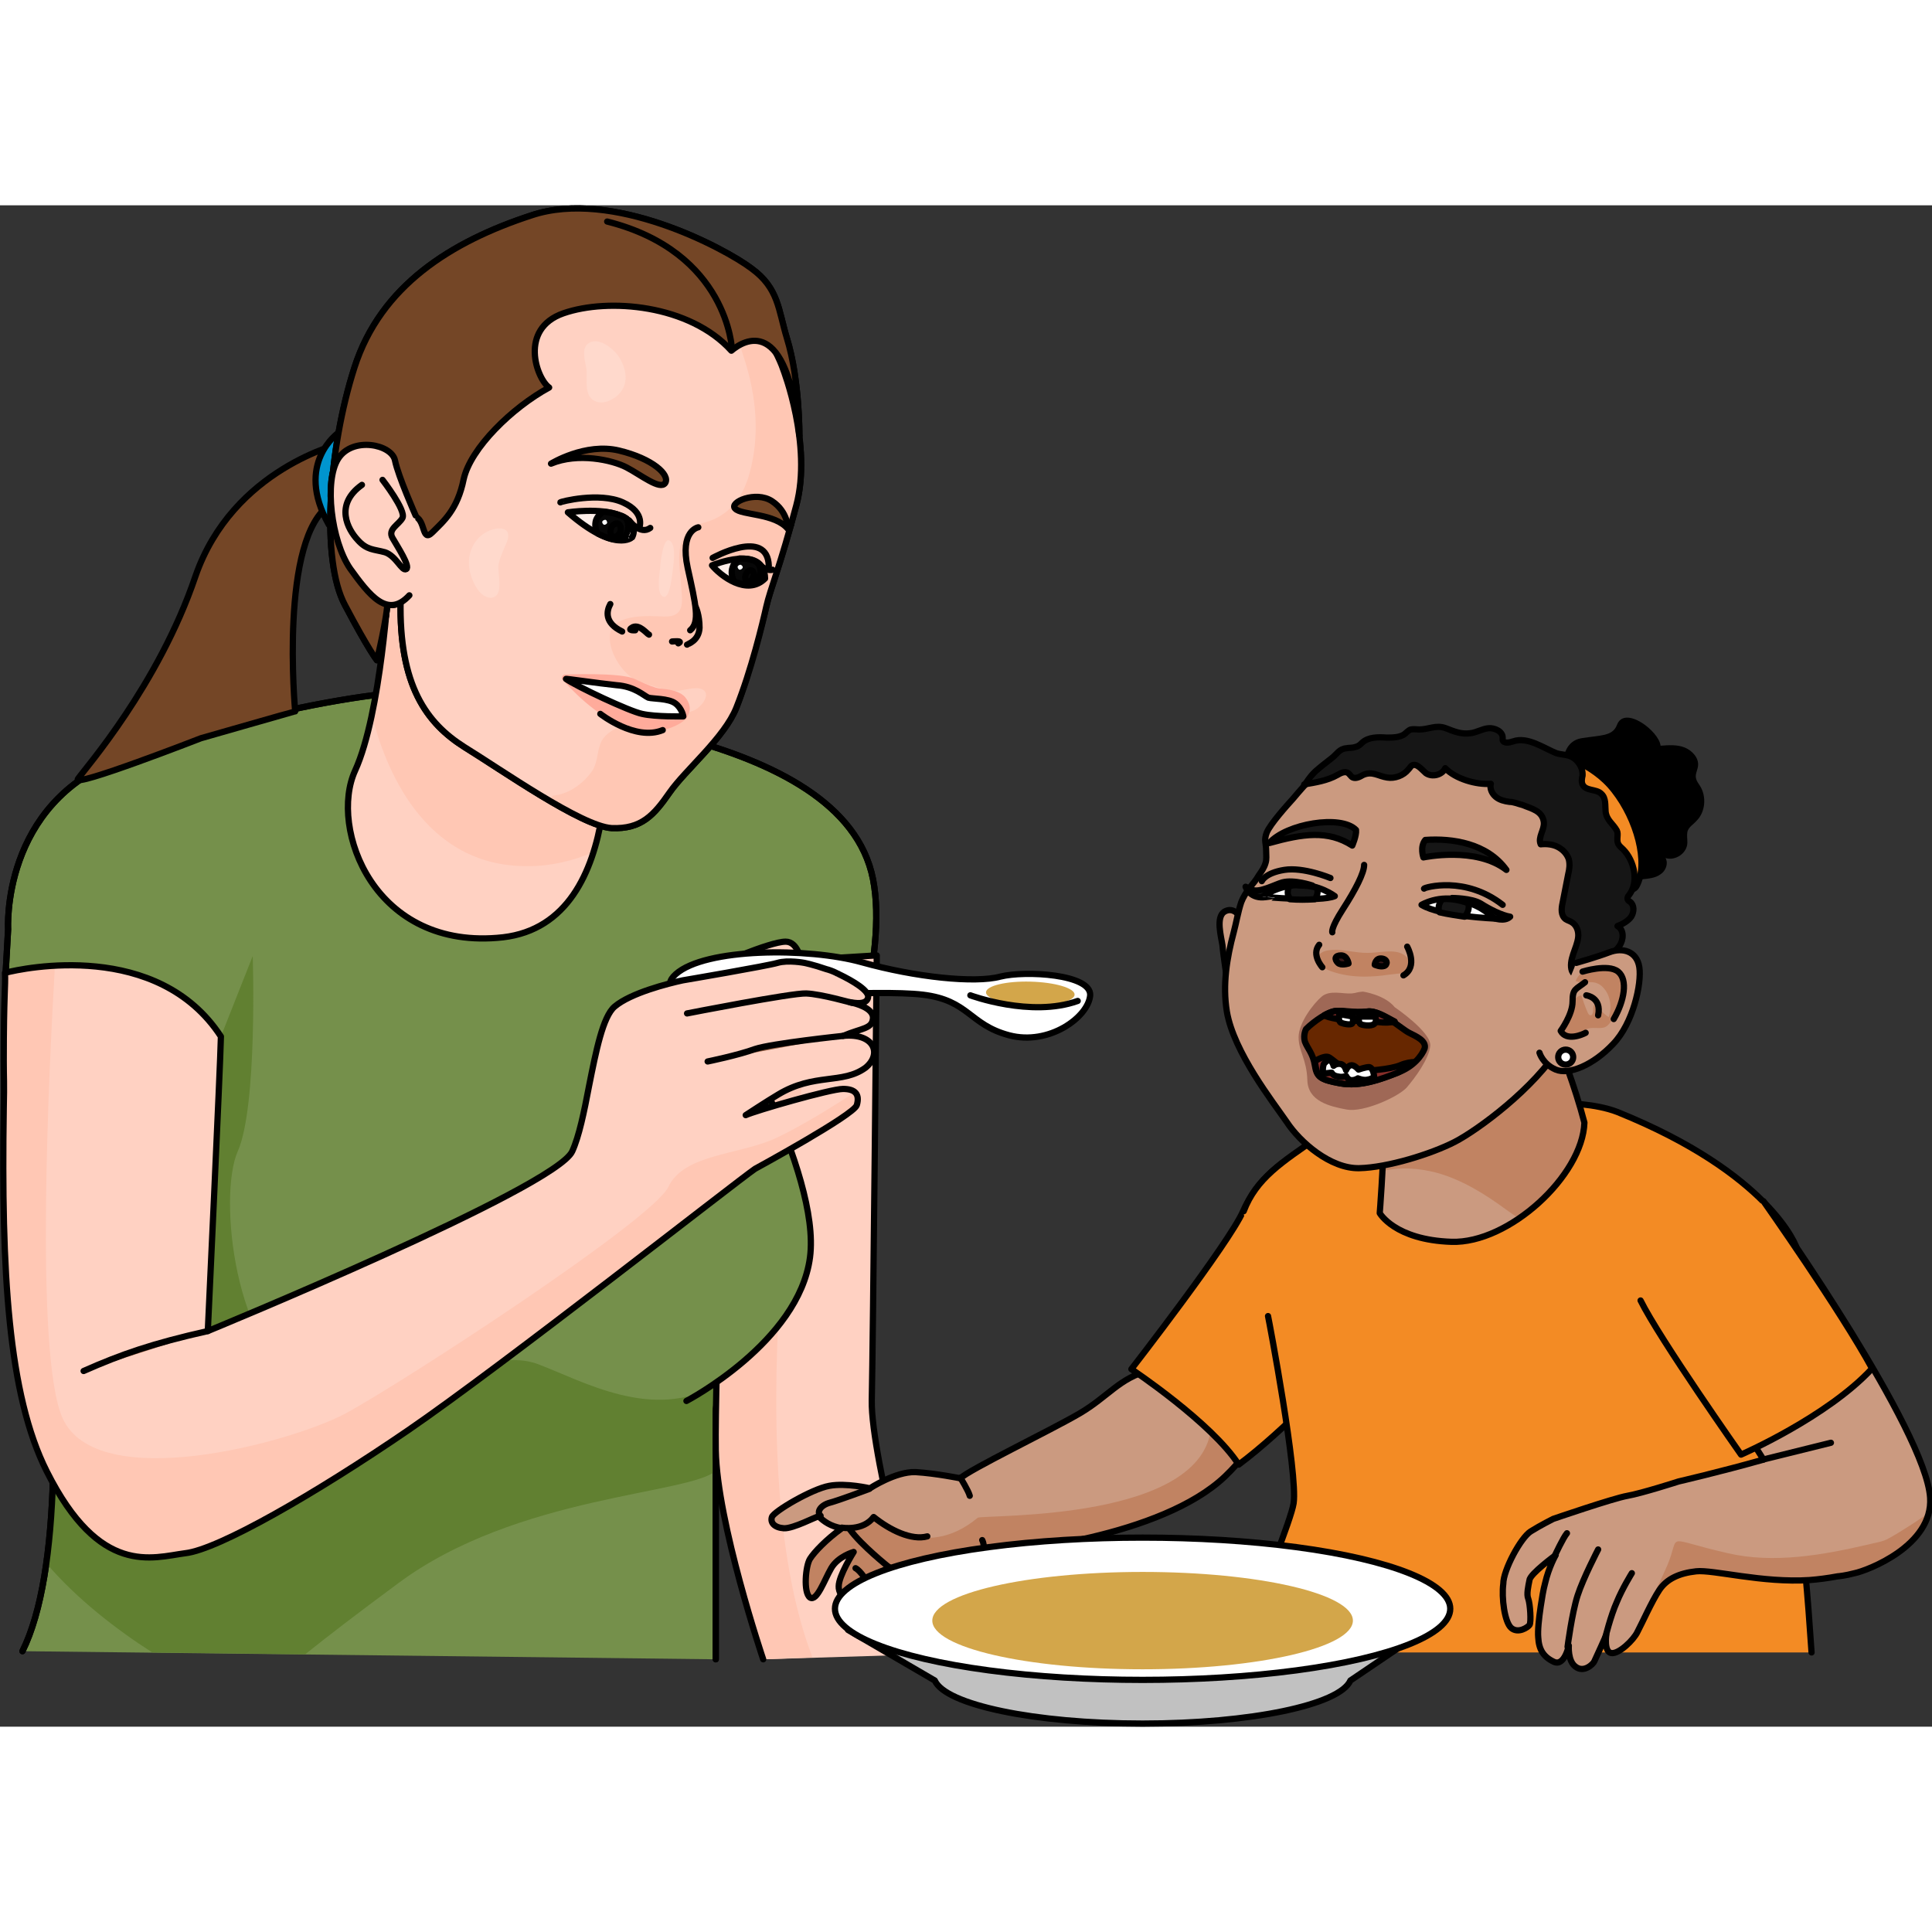 <?xml version="1.0" encoding="utf-8"?>
<!-- Created by: Science Figures, www.sciencefigures.org, Generator: Science Figures Editor -->
<svg version="1.1" id="Layer_1" xmlns="http://www.w3.org/2000/svg" xmlns:xlink="http://www.w3.org/1999/xlink" 
	 width="800px" height="800px" viewBox="0 0 309.6 243.8" xml:space="preserve"
	>
<rect x="0" y="0" width="309.6" height="243.8" fill="#333333" stroke="none"/>
<style type="text/css">
	.st0{fill:#75904B;stroke:#000000;stroke-linecap:round;stroke-linejoin:round;stroke-miterlimit:10;}
	.st1{fill:#618031;}
	.st2{fill:none;stroke:#000000;stroke-linecap:round;stroke-linejoin:round;stroke-miterlimit:10;}
	.st3{fill:#FFD1C2;}
	.st4{fill:#FFC7B4;}
	.st5{fill:#EFBFA0;}
	.st6{fill:#FFFFFF;stroke:#000000;stroke-linecap:round;stroke-linejoin:round;stroke-miterlimit:10;}
	.st7{fill:#D3A64A;}
	.st8{fill:#E9A77E;}
	.st9{fill:#CB9A80;}
	.st10{fill:#C18362;}
	.st11{fill:#F38B24;}
	.st12{fill:#C1C1C1;stroke:#000000;stroke-linecap:round;stroke-linejoin:round;stroke-miterlimit:10;}
	.st13{fill:#161616;stroke:#000000;stroke-linecap:round;stroke-linejoin:round;stroke-miterlimit:10;}
	.st14{fill:#F38B24;stroke:#000000;stroke-linecap:round;stroke-linejoin:round;stroke-miterlimit:10;}
	.st15{fill:#391616;stroke:#000000;stroke-linecap:round;stroke-linejoin:round;stroke-miterlimit:10;}
	.st16{fill:#9F6856;}
	.st17{fill:#672700;stroke:#000000;stroke-linecap:round;stroke-linejoin:round;stroke-miterlimit:10;}
	.st18{fill:#862E29;stroke:#000000;stroke-linecap:round;stroke-linejoin:round;stroke-miterlimit:10;}
	.st19{fill:#955E43;stroke:#000000;stroke-linecap:round;stroke-linejoin:round;stroke-miterlimit:10;}
	.st20{fill:#744626;}
	.st21{fill:#0095CF;stroke:#000000;stroke-linecap:round;stroke-linejoin:round;stroke-miterlimit:10;}
	.st22{fill:#FFAB9B;}
	.st23{fill:#FFFFFF;}
	.st24{fill:#744626;stroke:#000000;stroke-linecap:round;stroke-linejoin:round;stroke-miterlimit:10;}
	.st25{fill:#FFEEE9;stroke:#000000;stroke-linecap:round;stroke-linejoin:round;stroke-miterlimit:10;}
	.st26{fill:#070707;stroke:#000000;stroke-linecap:round;stroke-linejoin:round;stroke-miterlimit:10;}
	.st27{fill:#FFD9CC;}
</style>
<g>
	<g>
		<path class="st0" d="M3.6,231.7c12.6-25.5-2.7-108.6-2.7-108.6l0.4-7.1c0,0-1.2-20.2,18.2-27.4s48.8-13.2,57.2-9.9
			c8.4,3.3,58.4,4.8,63.2,29.3c4.8,24.6-25.2,78.3-25.2,85.2v39.8"/>
		<path class="st1" d="M86.2,185.7c-9-3.4-26.2,7.6-37.4,3c-11.1-4.6-13.9-29.9-10.7-37.1s2.4-31.3,2.4-31.3l-5.1,12.9L6.3,160.9
			c2,18.8,3.4,40.9,1.2,56.8c4.8,5.6,11.1,10.5,16.9,14.2l24.5,0.3c3.5-2.8,8.3-6.5,14.8-11.3c19.1-14.3,47.2-14.3,51.1-18.2v-9.5
			c0-1.2,0.2-4.3,0.2-4.3C104.7,195,93.4,188.4,86.2,185.7z"/>
		<path class="st2" d="M3.6,231.7c12.6-25.5-2.7-108.6-2.7-108.6l0.4-7.1c0,0-1.2-20.2,18.2-27.4s48.8-13.2,57.2-9.9
			c8.4,3.3,58.4,4.8,63.2,29.3c4.8,24.6-25.2,78.3-25.2,85.2v39.8"/>
		<path class="st3" d="M148.3,232.2c0,0-8.8-31.5-8.6-40.7s0.8-71.3,0.8-71.3s-19.8,1.2-25.4,1.6c1.4,24.6-0.6,66.1-0.4,77.7
			s7.6,33.5,7.6,33.5"/>
		<path class="st4" d="M130.2,232.7c-12.5-32.5-1.4-95.8,1.8-112c-6.1,0.4-13.6,0.8-16.7,1.1c1.4,24.6-0.6,66.1-0.4,77.7
			c0.2,11.6,7.6,33.5,7.6,33.5L130.2,232.7z"/>
		<path class="st2" d="M148.3,232.2c0,0-8.8-31.5-8.6-40.7s0.8-71.3,0.8-71.3s-19.8,1.2-25.4,1.6c1.4,24.6-0.6,66.1-0.4,77.7
			s7.6,33.5,7.6,33.5"/>
		<path class="st0" d="M115.6,127.7c0,0,16,27.3,14.2,40.9c-1.8,13.6-19.8,23-19.8,23"/>
		<path class="st3" d="M62.3,60.4c0,0-1.2,21-5.4,30.2s3,29,23.7,26.7c20.7-2.4,16.2-37.1,16.2-37.1L62.3,60.4z"/>
		<path class="st4" d="M62.3,60.4c0,0-0.7,11.5-2.7,21.3c2,8,8.1,24.4,25.1,24.2c3.7,0,7.2-0.9,10.3-2.2c3.4-10.6,1.7-23.5,1.7-23.5
			L62.3,60.4z"/>
		<path class="st2" d="M62.3,60.4c0,0-1.2,21-5.4,30.2s3,29,23.7,26.7c20.7-2.4,16.2-37.1,16.2-37.1L62.3,60.4z"/>
		<g>
			<path class="st5" d="M128.1,136c0.1,0.1,0.2,0.1,0.3,0.2c0-0.1,0.1-0.2,0.1-0.3C128.3,136,128.2,136,128.1,136z"/>
			<path class="st3" d="M122.7,122.1c2-0.6,4.8-0.3,5.9-0.1c-0.2-1.2-0.8-4-2.7-4c-2.6,0-11.6,4-11.7,4.1l-8.1,3.2
				C111.8,124.2,121,122.5,122.7,122.1z"/>
			<path class="st2" d="M122.7,122.1c2-0.6,4.8-0.3,5.9-0.1c-0.2-1.2-0.8-4-2.7-4c-2.6,0-11.6,4-11.7,4.1l-8.1,3.2
				C111.8,124.2,121,122.5,122.7,122.1z"/>
			<path class="st6" d="M108.3,123.2c4.7-4.2,21.2-4.3,29.8-1.9c8.6,2.4,18.1,3.4,22.2,2.3c4-1,14.6-0.4,14.4,3
				c-0.3,3.5-6.6,8.1-13,6.4c-6.4-1.7-6.4-5.6-13.8-6.5s-29.1,0.7-29.1,0.7S103.6,127.4,108.3,123.2z"/>
			
				<ellipse transform="matrix(2.687709e-02 -1 1 2.687709e-02 34.267 288.008)" class="st7" cx="165.1" cy="126.4" rx="1.9" ry="7.1"/>
			<path class="st2" d="M155.5,126.6c0,0,9.7,3.6,17.2,0.9"/>
			<path class="st8" d="M114.9,129.6c-1.2,0.3-3.9,1.1-6.1,1.8c2.4-0.6,5.9-1.6,9.1-2.4c-0.6,0.1-1.3,0.3-1.9,0.4L114.9,129.6z"/>
			<path class="st8" d="M133.9,128.5c0,0,0.1,0,0.1,0c-0.4-0.1-0.8-0.1-1.2-0.2C133.2,128.3,133.6,128.4,133.9,128.5z"/>
			<path class="st3" d="M135.1,133.1c3.1-1.3,4.7-1.1,4.8-2.9c0-1.6-2.8-2.3-3.7-2.5c0.7,0.1,2.6,0.5,2.9-0.7
				c0.3-1.1-2.4-2.7-4.7-3.8c0,0,0,0,0,0c-0.1-0.1-0.3-0.1-0.4-0.2c-0.6-0.3-1.2-0.5-1.6-0.6c-2-0.7-3.5-1-3.5-1c0,0,0,0,0,0
				c0,0-2.6-0.5-4.3,0c-1.7,0.5-14.6,2.7-15.2,2.8c-2.3,0.5-8.3,2-10.9,4.2c-1.9,1.6-3,7.2-4.1,12.7c-0.8,4.2-1.6,8.1-2.7,10.5
				c-2.7,5.9-58.4,28.8-58.4,28.8s2-42.3,2.1-47.2c-10.1-15.5-31.6-11-34.6-10.2c0.1,2.2-0.2,3.4-0.2,14.1c0,2.9,0.1,3.2,0,7.7
				c-0.4,26.1,0.7,45.8,6.9,58.1c8.5,16.9,16.9,13.8,22.2,13.1c5.3-0.6,20.8-9.5,35.7-19.7c14.9-10.2,52.8-40,55.6-41.9
				c0,0,15.8-8.6,16.3-10.2c0.5-1.7-0.2-2.6-2.2-2.6c-2,0-14.1,3.5-15.6,4.2c0,0,3.5-2.3,5.2-3.3c5.8-3.5,10.3-1.6,14-4.3
				C141.4,136,140.1,132.6,135.1,133.1z"/>
			<path class="st4" d="M121,154.3c0,0,15.8-8.6,16.3-10.2c0.3-0.9,0.2-1.6-0.3-2c-2.4,1.6-8.2,5.3-12.7,7.4
				c-5.9,2.7-14.7,2.5-17.2,7.8c-2.5,5.3-43.1,31.7-51.9,36.4c-8.8,4.6-39.7,13-45.2,0.6c-4.5-10.3-2.1-56.8-1.2-72.4
				c-4,0.2-7,0.9-8,1.2c0.1,2.2-0.2,3.4-0.2,14.1c0,2.9,0.1,3.2,0,7.7c-0.4,26.1,0.7,45.8,6.9,58.1c8.5,16.9,16.9,13.8,22.2,13.1
				c5.3-0.6,20.8-9.5,35.7-19.7C80.3,186.1,118.2,156.3,121,154.3z"/>
			<path class="st2" d="M135.1,133.1c3.1-1.3,4.7-1.1,4.8-2.9c0-1.6-2.8-2.3-3.7-2.5c0.7,0.1,2.6,0.5,2.9-0.7
				c0.3-1.1-2.4-2.7-4.7-3.8c0,0,0,0,0,0c-0.1-0.1-0.3-0.1-0.4-0.2c-0.6-0.3-1.2-0.5-1.6-0.6c-2-0.7-3.5-1-3.5-1c0,0,0,0,0,0
				c0,0-2.6-0.5-4.3,0c-1.7,0.5-14.6,2.7-15.2,2.8c-2.3,0.5-8.3,2-10.9,4.2c-1.9,1.6-3,7.2-4.1,12.7c-0.8,4.2-1.6,8.1-2.7,10.5
				c-2.7,5.9-58.4,28.8-58.4,28.8s2-42.3,2.1-47.2c-10.1-15.5-31.6-11-34.6-10.2c0.1,2.2-0.2,3.4-0.2,14.1c0,2.9,0.1,3.2,0,7.7
				c-0.4,26.1,0.7,45.8,6.9,58.1c8.5,16.9,16.9,13.8,22.2,13.1c5.3-0.6,20.8-9.5,35.7-19.7c14.9-10.2,52.8-40,55.6-41.9
				c0,0,15.8-8.6,16.3-10.2c0.5-1.7-0.2-2.6-2.2-2.6c-2,0-14.1,3.5-15.6,4.2c0,0,3.5-2.3,5.2-3.3c5.8-3.5,10.3-1.6,14-4.3
				C141.4,136,140.1,132.6,135.1,133.1z"/>
		</g>
		<g>
			<g>
				<path class="st9" d="M184.2,186.7c-4.8,1.2-6.6,4.2-11.2,6.9c-4.6,2.7-17.9,9.1-19.1,10.4c0,0-3.9-0.8-7.2-1
					c-3.2-0.1-7.3,2.6-7.3,2.6s-3.8-0.9-6.5-0.4c-2.8,0.5-8.9,4.1-9.2,5c-0.3,0.9,0.4,1.7,1.9,1.8c1.5,0.1,5.2-1.9,5.6-1.9
					c0.8,0.8,1.9,1.6,3.7,1.9c-2.5,1.8-4.4,3.8-5.1,4.9c-0.7,1.1-1.1,5.4,0,6.2c1.1,0.7,2.3-2.8,3.4-4.7c1.1-1.9,3.6-2.6,3.6-2.6
					s-2.4,3.8-2.4,5.5c-0.1,1.7,2.6,4.4,4.1,3.2c1.5-1.1,0.5-3.8,0.5-3.8l3.4-2.5l1.2,0.7c0,0-1.6,1.9-2,4.6c0,0,0.1,3.5,1.6,3.6
					c1.5,0.1,2.1-3.2,2.1-3.2s1.6-3.7,4.3-3.9c2.7-0.2,6.2-0.8,7.8-4c4.7-0.1,28.7-2.6,38.9-12.3c10.2-9.7,12.2-25.5,13-32.7"/>
				<path class="st10" d="M141.7,223.5c0.3-2.7,2-4.6,2-4.6l-1.2-0.7l-3.4,2.5c0,0,1,2.6-0.5,3.8c-1.5,1.2-4.2-1.5-4.1-3.2
					c0.1-1.7,2.4-5.5,2.4-5.5s-2.5,0.7-3.6,2.6c-1.1,1.9-2.3,5.4-3.4,4.7c-1.1-0.7-0.7-5.1,0-6.2c0.6-1.1,2.5-3,4.9-4.7
					c1.6,0.4,3.8,0.4,5.3-1.9c0,0,7.9,7.3,16.6,0c2.1-0.5,36.3,0.5,37.4-14.7c5.7-6.4,10.1-17.9,6.1-25.9c2.5-0.7,7.3,0.5,11.7,2.4
					c-1.2-0.4-2-0.7-2.5-0.9c-0.8,7.2-2.8,23-13,32.7c-10.2,9.7-34.2,12.3-38.9,12.3c-1.6,3.1-5.1,3.7-7.8,4
					c-2.7,0.2-4.3,3.9-4.3,3.9s-0.6,3.3-2.1,3.2C141.7,227,141.7,223.5,141.7,223.5z"/>
				<path class="st2" d="M184.2,186.7c-4.8,1.2-6.6,4.2-11.2,6.9c-4.6,2.7-17.9,9.1-19.1,10.4c0,0-3.9-0.8-7.2-1
					c-3.2-0.1-7.3,2.6-7.3,2.6s-3.8-0.9-6.5-0.4c-2.8,0.5-8.9,4.1-9.2,5c-0.3,0.9,0.4,1.7,1.9,1.8c1.5,0.1,5.2-1.9,5.6-1.9
					c0.8,0.8,1.9,1.6,3.7,1.9c-2.5,1.8-4.4,3.8-5.1,4.9c-0.7,1.1-1.1,5.4,0,6.2c1.1,0.7,2.3-2.8,3.4-4.7c1.1-1.9,3.6-2.6,3.6-2.6
					s-2.4,3.8-2.4,5.5c-0.1,1.7,2.6,4.4,4.1,3.2c1.5-1.1,0.5-3.8,0.5-3.8l3.4-2.5l1.2,0.7c0,0-1.6,1.9-2,4.6c0,0,0.1,3.5,1.6,3.6
					c1.5,0.1,2.1-3.2,2.1-3.2s1.6-3.7,4.3-3.9c2.7-0.2,6.2-0.8,7.8-4c4.7-0.1,28.7-2.6,38.9-12.3c10.2-9.7,12.2-25.5,13-32.7"/>
				<path class="st2" d="M184.2,186.7c0,0,1.2,2.3,4,3.9"/>
				<path class="st2" d="M153.9,203.9c0,0,1.3,2.1,1.5,2.9"/>
				<path class="st2" d="M157.5,216c0,0,0.4-1.1-0.1-2.1"/>
				<path class="st2" d="M139.3,205.7c0,0-4.8,1.8-6.3,2.2c-1.5,0.4-2.2,1.5-1.5,2.1"/>
				<path class="st2" d="M134.9,211.9c0,0,3.4,0.6,5.1-1.7c2.6,2.1,6.1,3.8,8.6,3.1"/>
				<path class="st2" d="M142.4,218.2c0,0-4.4-3.5-6.2-6"/>
				<path class="st2" d="M139,220.6c0,0-1.1-1.8-1.9-2.2"/>
				<path class="st2" d="M145.3,223.9c0,0,0.1-1.7-0.9-2.4"/>
			</g>
			<path id="changecolor_23_" class="st11" d="M210.2,150.8c0,0-7.6,2.7-11,10.4c-2.3,5.2-17.9,25.3-17.9,25.3s12.9,8.6,17.2,15.3
				c7.5-5.6,15.7-14.6,15.7-14.6"/>
			<path class="st2" d="M210.2,150.8c0,0-7.6,2.7-11,10.4c-2.3,5.2-17.9,25.3-17.9,25.3s12.9,8.6,17.2,15.3
				c7.5-5.6,15.7-14.6,15.7-14.6"/>
			<path class="st11" d="M207.3,208c-0.4,2.6-5,14-8.9,23.9h91.8c-0.6-9-1.4-18.1-1.9-20.4c-1.2-5-6.9-14-6.9-14l9.1-8.9
				c0,0-2.6-20.7-2.6-21.2c0-0.6-4.5-12.3-28.8-22.1c-3.6-1.4-8.5-1.4-8.5-1.4l-25.5,0c0,0-8.5,1.6-14.1,5.5
				c-5.6,3.9-9.8,6.5-11.8,11.8l3.9,16.8C203.4,179,208,203.3,207.3,208z"/>
			<path class="st2" d="M290.3,231.9c-0.6-9-1.4-18.1-1.9-20.4c-1.2-5-6.9-14-6.9-14l9.1-8.9c0,0-2.6-20.7-2.6-21.2
				c0-0.6-4.5-12.3-28.8-22.1c-3.6-1.4-8.5-1.4-8.5-1.4l-25.5,0c0,0-8.5,1.6-14.1,5.5c-5.6,3.9-9.8,6.5-11.8,11.8"/>
			<path class="st2" d="M203.2,178c0.2,0.9,4.8,25.2,4.1,30c-0.4,2.6-5,14-8.9,23.9"/>
			<path class="st12" d="M229.4,227.6l-43.5,0.3c-0.9,0-1.8,0-2.8,0c-1.7,0-3.3,0-4.9,0.1l-42.3,0.3l13.9,8.1
				c1.7,3.9,16,6.9,33.3,6.9s31.6-3,33.3-6.9L229.4,227.6z"/>
			<ellipse class="st6" cx="183.1" cy="224.9" rx="49.3" ry="11.4"/>
			<ellipse class="st7" cx="183.1" cy="226.8" rx="33.7" ry="7.8"/>
			<g>
				<g>
					<path class="st9" d="M245.3,212.5c1.6-1,3.6-2,3.6-2s9.6-3.3,11.9-3.7c2.3-0.4,8.2-2.3,8.2-2.3s6.5-1.5,13.6-3.5l-9-14.2
						c0,0-4.2-20.2,10.8-24.9c0,0,24.2,34.4,24.9,45.2c0.5,7.7-10.1,11.7-12.1,12.1c-1.5,0.4-2.6,0.5-2.7,0.5
						c-1.6,0.3-3.2,0.5-4.5,0.6c-7.6,0.5-15.5-1.7-18.2-1.4c-2.7,0.3-4.7,1.2-5.9,3c-1.2,1.8-2.8,5.4-3.5,6.7
						c-0.6,1.3-3,3.6-4.2,3.4c-1.2-0.2-0.8-2.9-0.8-2.9s-1.6,3.6-1.9,4.2c-0.2,0.5-1.7,1.9-3,0.9c-1.3-0.9-1.1-3.4-1.1-3.4
						s-0.7,3.4-2.4,2.6c-1.7-0.8-2.4-2-2.5-3.9c-0.1-1.1,0.1-3,0.4-5c0.2-1.3,0.4-2.6,0.7-3.7c0.6-2.6,1.7-4.5,1.7-4.5s-4.1,3-4.2,4
						c-0.2,1-0.5,2.3-0.2,3c0.3,0.8,0.5,3.8,0.2,4.2c-0.3,0.4-1.8,1.4-2.9,0.5s-1.6-4.9-1.3-7.1
						C240.9,218.7,243.7,213.5,245.3,212.5z"/>
					<path class="st10" d="M264.2,224.5c-0.1,0.2-0.2,0.5-0.3,0.7c0,0.1-0.1,0.2-0.1,0.2c-0.5,1-1,2-1.3,2.6c0,0,0,0,0,0
						c-0.1,0.1-0.1,0.3-0.2,0.4c-0.1,0.1-0.1,0.2-0.2,0.3c0,0,0,0.1-0.1,0.1c-0.1,0.1-0.2,0.3-0.3,0.5c1.8-3.5,4.2-8.4,5.5-11.4
						c2.2-5.2-0.9-4.3,9.7-1.9c7.3,1.7,15.2,0.3,22.5-1.4c1.1-0.3,2.3-0.4,3.3-1c1.1-0.6,2.2-1.3,3.3-2c1-0.6,1.9-1.3,2.9-1.9
						c-1.8,5.9-10.1,8.9-11.8,9.2c-1.5,0.4-2.6,0.5-2.7,0.5c-1.6,0.3-3.2,0.5-4.5,0.6c-7.6,0.5-15.5-1.7-18.2-1.4
						c-2.4,0.3-4.2,1-5.4,2.4c-0.2,0.2-0.3,0.4-0.5,0.6c-0.1,0.2-0.3,0.5-0.5,0.7c-0.2,0.3-0.3,0.6-0.5,0.9
						c-0.2,0.3-0.3,0.6-0.5,0.9C264.3,224.4,264.2,224.5,264.2,224.5z"/>
					<path class="st2" d="M245.3,212.5c1.6-1,3.6-2,3.6-2s9.6-3.3,11.9-3.7c2.3-0.4,8.2-2.3,8.2-2.3s6.5-1.5,13.6-3.5l-9-14.2
						c0,0-4.2-20.2,10.8-24.9c0,0,24.2,34.4,24.9,45.2c0.5,7.7-10.1,11.7-12.1,12.1c-1.5,0.4-2.6,0.5-2.7,0.5
						c-1.6,0.3-3.2,0.5-4.5,0.6c-7.6,0.5-15.5-1.7-18.2-1.4c-2.7,0.3-4.7,1.2-5.9,3c-1.2,1.8-2.8,5.4-3.5,6.7
						c-0.6,1.3-3,3.6-4.2,3.4c-1.2-0.2-0.8-2.9-0.8-2.9s-1.6,3.6-1.9,4.2c-0.2,0.5-1.7,1.9-3,0.9c-1.3-0.9-1.1-3.4-1.1-3.4
						s-0.7,3.4-2.4,2.6c-1.7-0.8-2.4-2-2.5-3.9c-0.1-1.1,0.1-3,0.4-5c0.2-1.3,0.4-2.6,0.7-3.7c0.6-2.6,1.7-4.5,1.7-4.5s-4.1,3-4.2,4
						c-0.2,1-0.5,2.3-0.2,3c0.3,0.8,0.5,3.8,0.2,4.2c-0.3,0.4-1.8,1.4-2.9,0.5s-1.6-4.9-1.3-7.1
						C240.9,218.7,243.7,213.5,245.3,212.5z"/>
					<path class="st2" d="M257.2,229.7c0,0,0.9-3.7,1.9-5.9c0.9-2.2,2.4-4.6,2.4-4.6"/>
					<path class="st2" d="M251.2,231c0,0,0.7-5.4,1.6-8.2s3.3-7.4,3.3-7.4"/>
					<path class="st2" d="M249.2,216.3c0,0,1.3-2.8,1.9-3.5"/>
				</g>
				<line class="st2" x1="282.5" y1="201" x2="293.4" y2="198.3"/>
				<path id="changecolor_18_" class="st11" d="M282.6,159.6c0,0,12.4,17.6,17.4,26.8c-7.2,7.8-21,13.8-21,13.8
					s-13.1-18.6-16.1-24.7"/>
				<path class="st2" d="M282.6,159.6c0,0,12.4,17.6,17.4,26.8c-7.2,7.8-21,13.8-21,13.8s-13.1-18.6-16.1-24.7"/>
			</g>
			<path class="st9" d="M249.9,134.9c0,0,2.5,6.3,4,12.1c-0.3,8.5-12.1,19.4-21.3,19.1c-9.1-0.3-11.5-4.6-11.5-4.6s0.6-7.6,0.6-12.1
				C226.6,138.5,244.1,133.1,249.9,134.9z"/>
			<path class="st10" d="M254,147c-1.5-5.8-4-12.1-4-12.1c0,0-0.1,0-0.1,0c-6.6,1.4-13.1,3.1-19.5,5.3c-3.7,2.4-6.9,5.5-8.6,9.3
				c0,1.5-0.1,3.4-0.2,5.2c0.1,0,0.1,0,0.2,0c2.7-0.6,5.6-0.4,8.3,0.3c4.1,1.1,7.8,3.4,11.2,5.9c0.7,0.5,1.4,1,2.2,1.5
				C249.1,158.5,253.8,152.3,254,147z"/>
			<path class="st2" d="M249.9,134.9c0,0,2.5,6.3,4,12.1c-0.3,8.5-12.1,19.4-21.3,19.1c-9.1-0.3-11.5-4.6-11.5-4.6s0.6-7.6,0.6-12.1
				C226.6,138.5,244.1,133.1,249.9,134.9z"/>
			<g>
				<path class="st9" d="M198.7,114c0,0-1-1.7-2.5-0.8c-1.4,0.9-0.5,4-0.3,5.4c0.1,1.4,0.8,5.9,0.8,5.9"/>
				<path class="st2" d="M198.7,114c0,0-1-1.7-2.5-0.8c-1.4,0.9-0.5,4-0.3,5.4c0.1,1.4,0.8,5.9,0.8,5.9"/>
				<path class="st9" d="M200.3,109.3c-0.6,0.8-1.1,1.6-1.4,2.4c-0.5,1.5-0.8,3.3-1.2,4.8c-1.1,4.1-1.8,8.4-1.1,12.7
					c1.1,6.5,7.4,14.5,9.6,17.7c2.1,3.2,7,7.5,11.6,7.4c4.6-0.1,11.6-2.3,15.3-4.2s12.8-8.6,16.9-15.3c4.1-6.7,4.5-11.7,5.1-21.2
					s-5.7-22.2-16.3-26.2c-10.2-3.8-13.2-0.1-23.7,1.7c-3.4,0.6-5.7,3.4-7.9,6c-1,1.1-3.6,4-4.2,5.4c-0.5,1.3-0.1,1.6-0.1,3
					c0,0.7,0.1,1.3-0.1,1.9c-0.2,0.7-0.6,1.3-1.1,2C201.3,108.1,200.8,108.7,200.3,109.3z"/>
				<path class="st13" d="M210.3,109c0,0-2.9-1-4.8-0.5c-1.1,0.3-3.7,1.7-4.8,1.2s-1.1-0.5-1.1-0.5s0.6,1.8,2.8,1.7
					S210.3,109,210.3,109z"/>
				<path class="st13" d="M239.3,114.2c0,0,1.8,0.7,2.7-0.2c-1.3-0.2-3.3-1.2-4.7-2.1c-1.5-0.9-4.6-0.9-4.6-0.9L239.3,114.2z"/>
				<path d="M259.1,83.3c1.2-3.3,6.8,1,7,3.3c1.3-0.1,2.7-0.2,3.9,0.3c1.2,0.5,2.3,1.7,2.1,3c-0.1,0.7-0.5,1.3-0.3,2
					c0.1,0.4,0.4,0.8,0.6,1.1c1.1,1.7,0.9,4.2-0.5,5.6c-0.5,0.6-1.3,1-1.5,1.8c-0.1,0.6,0,1.1,0,1.7c0,1.7-1.9,3-3.5,2.5
					c0.5,0.9,0,2.1-0.8,2.6c-0.8,0.6-1.9,0.7-2.9,0.8c-1.9,0.2-4.1,0.3-5.6-0.9c-1.4-1.1-1.9-3.3-1-4.9c-1.4,0.3-2.8-0.9-3.2-2.2
					s0-2.9,0.6-4.1c-3.7-1.1-5.3-9.7-0.6-10.5C256.5,84.9,258.4,85.1,259.1,83.3z"/>
				<path class="st14" d="M249.2,87.9c0,0,5.9,1.2,9.5,5.9c3.6,4.6,5.5,11.5,3.6,15.2c-1.9,3.7-9.9-10.3-9.9-10.3L249.2,87.9z"/>
				<path class="st2" d="M200.3,109.3c-0.6,0.8-1.1,1.6-1.4,2.4c-0.5,1.5-0.8,3.3-1.2,4.8c-1.1,4.1-1.8,8.4-1.1,12.7
					c1.1,6.5,7.4,14.5,9.6,17.7c2.1,3.2,7,7.5,11.6,7.4c4.6-0.1,11.6-2.3,15.3-4.2s12.8-8.6,16.9-15.3c4.1-6.7,4.5-11.7,5.1-21.2
					s-5.7-22.2-16.3-26.2c-10.2-3.8-13.2-0.1-23.7,1.7c-3.4,0.6-5.7,3.4-7.9,6c-1,1.1-3.6,4-4.2,5.4c-0.5,1.3-0.1,1.6-0.1,3
					c0,0.7,0.1,1.3-0.1,1.9c-0.2,0.7-0.6,1.3-1.1,2C201.3,108.1,200.8,108.7,200.3,109.3z"/>
				<path class="st10" d="M211.5,120c0.5-0.6,1.7-0.7,2.7-0.7c1.7,0.1,3.3,0.5,4.9,0.5c1.9,0,3.9-0.6,5.5,0.1
					c1.1,0.5,1.5,1.5,1.5,2.4c0,0.1,0,0.3-0.1,0.4c-0.2,0.2-0.6,0.3-0.9,0.3c-0.9,0.1-1.7,0.2-2.6,0.3c-1.3,0.2-2.6,0.3-3.9,0.3
					c-1.9,0-3.8-0.3-5.4-0.9C211.9,122.2,210.5,121.1,211.5,120z"/>
				<path class="st13" d="M215.8,87c-1.2,0.1-1.5,0.9-2.4,1.6c-0.9,0.7-1.8,1.4-2.6,2.1c-0.3,0.3-0.6,0.6-0.9,1
					c-0.2,0.2-0.7,1.1-0.9,1.1c1.8-0.3,3.7-0.6,5.3-1.5c0.5-0.3,1.1-0.6,1.6-0.4c0.4,0.2,0.6,0.7,0.9,0.8c0.5,0.2,1.1-0.1,1.6-0.4
					c1.5-0.7,2.5,0.2,3.9,0.4c1.2,0.2,2.6-0.3,3.4-1.3c0.2-0.2,0.3-0.4,0.5-0.6c0.8-0.5,1.6,0.6,2.3,1.2c1,0.7,2.6,0.3,3.1-0.8
					c1.6,1.7,5,2.7,7.3,2.5c-0.2,0.8,0.2,1.6,0.8,2.1s1.4,0.7,2.2,0.8c0.4,0,0.7,0.1,1.1,0.2c0.3,0.1,0.6,0.2,1,0.3
					c1.4,0.6,3.2,0.9,3.4,2.8c0.1,1.2-1,2.4-0.5,3.5c0.9-0.1,1.9,0,2.7,0.4s1.5,1.1,1.8,2c0.2,0.8,0.1,1.6-0.1,2.4
					c-0.3,1.5-0.6,3.1-0.9,4.6c-0.2,0.9-0.3,2,0.5,2.6c0.3,0.2,0.7,0.3,1,0.5c0.8,0.5,1.1,1.5,1,2.4s-0.5,1.8-0.8,2.7
					s-0.5,1.9-0.2,2.7c0.1,0.2,0.2,0.4,0.4,0.5c0.4,0.3,0.9,0.1,1.4-0.1c1-0.3,2.9,0.4,3.4-0.6c0.2-0.3,0.2-0.6,0.3-0.9
					c0.3-1.2,1.4-1.9,2.1-2.9c0.7-1,0.8-2.6-0.3-3.2c0.8-0.3,1.7-0.8,2.2-1.5c0.5-0.8,0.5-1.9-0.2-2.4c-0.2-0.1-0.4-0.3-0.4-0.5
					c0-0.2,0.1-0.4,0.2-0.5c1.7-2.1,0.9-5.6-0.9-7.4c-0.3-0.3-0.6-0.5-0.8-0.9c-0.3-0.7,0.1-1.5-0.2-2.1c-0.6-1.1-1.6-1.6-1.8-3
					c-0.1-1,0.1-2.2-0.7-2.9c-0.8-0.8-2.5-0.4-3-1.5c-0.2-0.4-0.1-1,0-1.4c0.1-1.4-0.9-2.8-2.2-3.2c-0.7-0.2-1.4-0.2-2-0.4
					c-2-0.8-4.6-2.7-6.9-1.9c-0.6,0.2-1.5,0.4-1.7-0.2c0-0.1,0-0.3,0-0.4c0-1-1.3-1.6-2.3-1.5c-1,0.1-1.9,0.7-2.9,0.8
					c-1.5,0.2-2.6-0.3-3.9-0.8c-1.6-0.6-2.7,0.2-4.3,0.2c-0.4,0-0.9-0.1-1.3,0c-0.4,0.1-0.7,0.5-1.1,0.8c-0.8,0.5-1.9,0.5-2.8,0.5
					c-1.4-0.1-2.9-0.1-3.9,0.8c-0.3,0.3-0.6,0.6-1.1,0.7C216.6,87,216.2,86.9,215.8,87z"/>
				<path class="st9" d="M252.6,121.4c0,0,3.2-0.9,5.3-1.7c2.1-0.8,4.4-0.2,4.8,2.4s-1,9-4.2,12.3c-3.2,3.4-7.1,5-9.2,4.1
					c-2.1-0.9-2.6-2.7-2.6-2.7"/>
				<g>
					<circle class="st6" cx="250.9" cy="136.5" r="1.2"/>
				</g>
				<path class="st10" d="M256,124.7c0.5,0.2,0.9,0.6,1.2,1c0.9,1.2,1.1,2.9,0.6,4.4c-0.8-0.5-1.5-1.3-2.1-2.1
					c-0.4,0.1-0.4,0.6-0.4,0.9c0,0.4-0.1,0.9-0.4,0.9c-0.3,0-0.4-0.3-0.5-0.5c-0.4-0.9-0.7-1.8-1-2.7c-0.6,0.1-1.1,0.6-1.5,1.2
					s-0.5,1.2-0.6,1.8c-0.2,0.9-0.4,1.8-0.6,2.6c-0.1,0.3-0.1,0.6,0,0.8c0.1,0.2,0.3,0.2,0.5,0.3c1.2,0.2,2.2-1.1,3.4-1.4
					c0.9-0.2,1.8,0.1,2.6-0.2c0.6-0.3,1-0.9,1.3-1.6c0.8-1.6,1.3-3.4,1.4-5.2c0.2-2.6-1.7-2.7-3.8-2.8c-1.5,0-3,0.7-3.6,2.2
					C253.6,124.8,254.9,124.2,256,124.7z"/>
				<path class="st2" d="M252.6,121.4c0,0,3.2-0.9,5.3-1.7c2.1-0.8,4.4-0.2,4.8,2.4s-1,9-4.2,12.3c-3.2,3.4-7.1,5-9.2,4.1
					c-2.1-0.9-2.6-2.7-2.6-2.7"/>
				<path class="st2" d="M253.6,122.8c0,0,4.1-1.3,5.7,0c1.6,1.3,1,4.7-0.7,7.6"/>
				<path class="st2" d="M254,124.5c-1.5,1.2-2,1-2,3.1c0,2.1-1.9,4.7-1.9,4.7c0.9,1.7,3.5,0.6,4,0.3"/>
				<path class="st2" d="M254.2,126.6c0,0,2.5,0.3,1.9,3.2"/>
				<path class="st6" d="M227.8,112.1c0,0,2.8-1.7,6.4-0.7c3.7,1,5,2.8,5.3,2.9C239.8,114.3,230.9,114,227.8,112.1z"/>
				<path class="st6" d="M213.9,110.7c0,0-2.5-1.9-5.8-1.8c-3.4,0.1-5.8,1.9-5.8,1.9S211.6,111.7,213.9,110.7z"/>
				<path class="st15" d="M216.1,121.5c0,0-0.2-1.3-1.2-1.3s-1.1,0.6-0.5,1.2C214.9,121.9,216.1,121.5,216.1,121.5z"/>
				<path class="st15" d="M220.3,121.7c0,0,0.1-1.1,1.1-1s1,1,0.4,1.2C221.2,122.1,220.3,121.7,220.3,121.7z"/>
				<path class="st2" d="M211.9,122.1c0,0-1.8-2-0.5-3.6"/>
				<path class="st2" d="M225.5,118.8c0,0,1.8,3.2-0.6,4.6"/>
				<path class="st16" d="M216.6,126.3c-1.4,0.1-3.5-0.6-4.8,0.5c-1.3,1.1-3.7,4.2-3.7,6.5s1.3,3.5,1.4,6.9c0.1,3.4,3.6,4.2,6.3,4.7
					c2.7,0.5,8.2-2,9.6-3.5c1.3-1.5,3.6-4.6,3.8-6.7c0.2-2.2-5.7-6.2-5.7-6.2c-1.6-2-5.1-2.5-5.1-2.5
					C217.3,126.1,217.5,126.2,216.6,126.3z"/>
				<path class="st17" d="M209.3,132C209.3,132,209.3,132,209.3,132c1.2-1.2,3.6-2.9,4.9-2.9c1.3-0.1,2.7,0.3,4.9,0.1
					c2.2-0.3,5.5,2.8,6.7,3.4c1.2,0.6,2.8,1.3,2.5,2.5c-0.4,1.1-1.8,3-4.4,3.9c-2.5,1-5.9,2.3-9.2,1.7c-3.3-0.6-3.7-1.1-4-2.9
					c-0.3-1.9-1.2-2.7-1.6-3.8C208.8,132.9,209.3,132,209.3,132z"/>
				<path class="st18" d="M226.6,137.3c-0.4,0-1.3,0.1-2.2,0.5c-1.7,0.7-5.3,0.9-7.1,1c-1.8,0.1-3.7-2-4.4-2.3
					c-0.7-0.3-2.1,0.6-2.1,0.6s-0.1,0.1-0.1,0.3c0,0.1,0.1,0.2,0.1,0.4c0.3,1.9,0.7,2.3,4,2.9c3.3,0.6,6.6-0.7,9.2-1.7
					C225,138.5,225.9,137.9,226.6,137.3z"/>
				<path class="st18" d="M219.1,129.2c-2.2,0.3-3.6-0.1-4.9-0.1c-0.5,0-1.3,0.3-2,0.7c0.3,0.2,1,0.4,2.1,0.6
					c1.9,0.3,5.5,0.4,6.7,0.5c0.8,0.1,1.8,0.1,2.5-0.1C222,130,220.4,129,219.1,129.2z"/>
				<path class="st13" d="M206.6,109.1c-0.2,0.4-0.3,0.9-0.2,1.4c0.1,0.2,0.2,0.5,0.3,0.7c1.3,0.1,2.7,0.1,4,0
					c0.4-0.5,0.5-1.1,0.4-1.7c0-0.1,0-0.1,0-0.1c-0.9-0.3-1.8-0.4-2.9-0.4C207.5,108.9,207,109,206.6,109.1z"/>
				<path class="st13" d="M235.3,112c0-0.1-0.1-0.2-0.1-0.2c-0.3-0.1-0.6-0.2-1-0.3c-1.1-0.3-2.2-0.4-3.1-0.3
					c-0.4,0.5-0.7,1.2-0.5,1.9c0,0.1,0,0.1,0.1,0.2c1.3,0.3,2.7,0.5,4,0.7C235.2,113.4,235.5,112.7,235.3,112z"/>
				<path class="st13" d="M228.1,104.5c0,0,8.4-1.8,13.3,2c-3.1-4.3-8.7-5.1-13-4.8C227.5,102.8,228.1,104.5,228.1,104.5z"/>
				<path class="st13" d="M216.7,102.6c0,0,0.7-1.6,0.6-2.5c-2.4-2.5-11.2-1-13.9,2.1C208.8,100.7,212.8,100.1,216.7,102.6z"/>
			</g>
			<path class="st6" d="M214.6,129.6c0,0-0.2,1.2,0.3,1.4s1.6,0.4,1.8,0.1c0.2-0.3,0.1-1.1,0.1-1.1L214.6,129.6z"/>
			<path class="st6" d="M217.7,130c0,0,0,1,0.3,1.2c0.3,0.2,1.7,0.4,2.2,0s0.2-1.2,0.2-1.2L217.7,130z"/>
			<path class="st6" d="M212.8,137c0,0-0.6,0.4-0.7,0.7c-0.1,0.4-0.3,1.5,0.3,1.4c0.7-0.1,1-0.1,1-0.1s0.2,0.5,1,0.6
				c0.8,0.2,1.3-0.1,1.3-0.1s0.3,0.7,0.9,0.7c0.6,0,1-0.3,1-0.3s0.9,0.4,1.6,0.2c0.7-0.1,1-0.5,1-0.5s-0.1-1.4-0.8-1.5
				c-0.6,0-1.7,0.4-1.7,0.4s-0.6-0.7-1.1-0.7c-0.6,0-0.9,0.8-0.9,0.8s-0.2-0.9-0.9-1c-0.7-0.1-1.1,0.3-1.1,0.3
				S213.5,136.9,212.8,137z"/>
			<path class="st2" d="M213.5,116.5c0,0-0.3-0.6,1.7-3.7c2-3.1,3.4-5.8,3.4-7.1"/>
		</g>
		<path class="st19" d="M33.3,180.4c-8.9,2-13.8,3.7-19.9,6.4"/>
		<path class="st2" d="M136.5,127.8c0,0-4.9-1.4-7.3-1.5c-2.3-0.1-19.1,3.2-19.1,3.2"/>
		<path class="st19" d="M135.1,133.1c0,0-11.4,1.2-14.1,2.1c-2.7,1-7.6,2-7.6,2"/>
	</g>
	<path class="st2" d="M228.2,109.5c0.1-0.2,6.6-2.1,12.6,2.6"/>
	<path class="st2" d="M213.2,107.8c0,0-4.3-1.8-7.4-1.3s-3.6,1.8-3.6,1.8"/>
	<g>
		<g>
			<path class="st20" d="M54.8,38.1c0,0-17.5,4-23.5,21.4c-5.9,17.4-17.7,30.8-18.8,32.4c-1.1,1.6,19.7-6.5,19.7-6.5
				s15-4.3,15.1-4.3c0-0.1-2.6-28,5.7-33.2C61.3,42.5,54.8,38.1,54.8,38.1z"/>
			<path class="st2" d="M54.8,38.1c0,0-17.5,4-23.5,21.4c-5.9,17.4-17.7,30.8-18.8,32.4c-1.1,1.6,19.7-6.5,19.7-6.5s15-4.3,15.1-4.3
				c0-0.1-2.6-28,5.7-33.2C61.3,42.5,54.8,38.1,54.8,38.1z"/>
			<path class="st21" d="M54.3,36.4c0,0-7.2,4.9-1.6,14.8C59.9,48.9,54.3,36.4,54.3,36.4z"/>
			<g>
				<path class="st2" d="M125.5,26.3c0,0,4.7,12.1,2.1,21.8c-2.6,9.8-4.2,13.5-4.8,16.2c-0.6,2.6-2.9,11.3-4.8,16.2
					c-1.9,4.8-8.2,10-10.7,13.6c-2.5,3.6-4.5,5.9-9.3,5.7c-4.8-0.3-17.6-9.3-23.6-13c-6-3.8-10.5-9.8-10.2-23.6
					c-2-10.1,4.2-32.3,3.8-32.9c-0.4-0.6,13.4-22,22-23.5c8.6-1.4,23.6,4.1,26.5,5.8C119.3,14.1,124.5,23.2,125.5,26.3z"/>
				<path class="st2" d="M128.1,36.9c0,0.3,0.1-8.8-2-15.6c-1.4-4.6-1.3-8-5.7-11.2C116,6.8,98.1-2.7,85.2,1.6
					C72.3,5.8,61,12.9,56.8,26c-4.2,13.1-5.4,30.9-1.5,38.1c3.8,7.2,5.1,8.8,5.1,8.8s1.7-7,1.7-9.6c0-2.7,2.2-13.9,4.2-13.5
					c2,0.4,1.2,4.4,3,2.6c1.8-1.8,4-3.6,5-8.5c1.1-5,7.8-11.5,13.7-14.7c-2-1.4-4.9-9.4,2.3-11.9c7.2-2.5,20.2-1.4,26.9,6
					C119.2,21.6,126.1,17.4,128.1,36.9z"/>
				<path class="st2" d="M66.6,49.7c0,0-2.8-6.3-3.3-8.8c-0.5-2.6-6.8-3.9-9.1-0.3c-2.3,3.6-1.1,13.2,1.9,17.6
					c3.1,4.3,6,8.1,9.5,4.3"/>
				<path class="st2" d="M61.3,44c0,0,3.8,4.9,3.2,6.1c-0.6,1.1-2.4,1.8-1.6,3.2c0.8,1.4,2.9,4.6,2.2,5c-0.7,0.4-1.6-2.1-3.4-2.7
					c-1.8-0.5-2.9-0.3-4.4-2c-1.5-1.6-3.8-5.6,0.7-8.8"/>
				<path class="st2" d="M90.7,75.9c-0.2-0.1,5.2,0.7,8.1,1c2.9,0.2,4.4,1.7,5.1,2c0.7,0.2,3.2,0.1,4.3,0.9c1.1,0.8,1.3,2.1,1.3,2.1
					s-4.4,0.1-6.6-0.4C100.9,81.1,92.4,77.1,90.7,75.9z"/>
				<path class="st2" d="M90.4,75.2c0,0,9-0.4,11.3,0.7c2.3,1.1,3.3,1.4,3.8,1.5c0.5,0.1,3.5,0.1,4.5,1.7c1.1,1.6,0.2,2.7,0,3.1
					c-0.2,0.4-4,3.4-9.5,1.5c-5.3-1.9-9.2-6.5-10.3-7.6C90.2,76,89.7,75.7,90.4,75.2z"/>
				<path class="st2" d="M88.3,41.3c0,0,5.8-2.8,11.1-0.9c5.3,1.9,7.7,4.8,6.8,5.9c-0.9,1.1-3.8-1.7-5.9-3.1
					C98.1,41.8,92.8,40,88.3,41.3z"/>
				<path class="st2" d="M126.8,51.1c0,0-1-2.6-4-3.3c-3-0.6-6.3,2.7-5.1,3.3C118.9,51.7,123.8,49.4,126.8,51.1z"/>
				<path class="st2" d="M91,49.2c0,0,5.2-0.8,8.4,0.5c3.2,1.3,1.9,3.5,1.9,3.5S98.6,55.8,91,49.2z"/>
				<path class="st2" d="M89.8,47.6c0-0.1,6.2-1.7,10,0c3.8,1.7,2.6,4.2,2.6,4.2"/>
				<path class="st2" d="M114.1,57.7c0,0,8.4-3.5,8.5,2.1C119.7,62.7,115.4,59.3,114.1,57.7z"/>
				<path class="st2" d="M114.2,56.5c0,0,8.8-4.9,9,1.3"/>
				<path class="st2" d="M100.6,52.1c0.2-0.6,0.1-1.3-0.2-1.9c-0.3-0.2-0.6-0.4-1-0.5c-0.8-0.3-1.7-0.5-2.7-0.6
					c-0.5,0.3-1,0.8-1.2,1.4c-0.2,0.7-0.1,1.5,0.3,2.1c1.4,0.7,2.4,1,3.3,1C99.8,53.4,100.4,52.9,100.6,52.1z"/>
				<path class="st2" d="M121.5,57.4c-0.8-0.7-1.9-0.8-3-0.8c-0.5,0.3-0.9,0.8-1.1,1.4c-0.3,0.8-0.1,1.7,0.3,2.3c1,0.4,2,0.6,3,0.4
					c0.4-0.3,0.8-0.8,1-1.3C122,58.8,121.9,58,121.5,57.4z"/>
				<path class="st2" d="M99.4,52.3c-0.2,0.6-0.7,0.9-1.1,0.8c-0.4-0.1-0.6-0.7-0.4-1.3c0.2-0.6,0.7-0.9,1.1-0.8
					C99.4,51.1,99.6,51.7,99.4,52.3z"/>
				<path class="st2" d="M120.7,59.6c-0.2,0.5-0.6,0.8-0.9,0.7c-0.3-0.1-0.5-0.6-0.3-1.1c0.2-0.5,0.6-0.8,0.9-0.7
					C120.8,58.6,120.9,59.1,120.7,59.6z"/>
				<path class="st2" d="M119,58.1c-0.1,0.2-0.3,0.3-0.5,0.3c-0.2-0.1-0.3-0.3-0.3-0.5c0.1-0.2,0.3-0.3,0.5-0.3
					C118.9,57.7,119.1,57.9,119,58.1z"/>
				<path class="st2" d="M97.3,50.9c-0.1,0.2-0.3,0.3-0.5,0.3c-0.2-0.1-0.3-0.3-0.3-0.5c0.1-0.2,0.3-0.3,0.5-0.3
					C97.2,50.4,97.3,50.7,97.3,50.9z"/>
			</g>
			<g>
				<path class="st3" d="M125.5,26.3c0,0,4.7,12.1,2.1,21.8c-2.6,9.8-4.2,13.5-4.8,16.2c-0.6,2.7-2.4,10.2-4.8,16.2
					c-1.9,4.8-8.2,10-10.7,13.6c-2.5,3.6-4.5,5.9-9.3,5.7c-4.8-0.3-17.6-9.3-23.6-13c-6-3.8-10.5-9.8-10.2-23.6
					c-2-10.1,4.2-32.3,3.8-32.9c-0.4-0.6,13.4-22,22-23.5c8.6-1.4,23.6,4.1,26.5,5.8C119.3,14.1,124.5,23.2,125.5,26.3z"/>
				<path class="st4" d="M127.6,48.1c2.6-9.8-2.1-21.8-2.1-21.8c-1-3.1-6.2-12.1-9-13.8c-0.1-0.1-0.2-0.1-0.3-0.2
					c-0.3,0.8-0.1,1.7,0.2,2.9c0.9,3.2,1.9,6.4,2.9,9.5c1.9,5.9,2.5,12.2,0.8,18.3c-0.9,3.2-2.6,6-5.9,7.4c-1.5,0.6-3.1,0.7-4.2,2.1
					c-1.7,2.2-1.1,5.3-0.9,7.9c0.2,2.9,0.9,5.6-2.7,5.5c-2.4-0.1-7.8-0.5-8.6,2.6c-0.6,2.7,2,6.8,4.4,7.7c1.9,0.7,4.2,1.5,6.2,1.6
					c1,0,3-0.7,4-0.3c1.7,0.7,0.1,2.8-1.1,3.4c-2.1,0.9-5.1,1-7.3,1.4c-2.6,0.5-6.8,1.3-7.8,4c-0.6,1.6-0.4,3.2-1.5,4.6
					c-1.4,1.9-3.7,3.5-6.1,3.7L88,95.3c4.1,2.4,7.9,4.3,10.1,4.4c4.8,0.3,6.7-2,9.3-5.7c2.5-3.6,8.8-8.8,10.7-13.6
					c2.3-5.9,4.2-13.5,4.8-16.2C123.4,61.6,124.9,57.9,127.6,48.1z"/>
				<path class="st22" d="M90.4,75.2c0,0,9-0.4,11.3,0.7c2.3,1.1,3.3,1.4,3.8,1.5c0.5,0.1,3.5,0.1,4.5,1.7c1.1,1.6,0.2,2.7,0,3.1
					c-0.2,0.4-4,3.4-9.5,1.5c-5.3-1.9-9.2-6.5-10.3-7.6C90.2,76,89.7,75.7,90.4,75.2z"/>
				<path class="st2" d="M110.1,70.4c0.1-0.1,1.9-0.6,2-2.7c0-2.1-0.6-3.3-0.6-3.3"/>
				<path class="st2" d="M125.5,26.3c0,0,4.7,12.1,2.1,21.8c-2.6,9.8-4.2,13.5-4.8,16.2c-0.6,2.7-2.4,10.2-4.8,16.2
					c-1.9,4.8-8.2,10-10.7,13.6c-2.5,3.6-4.5,5.9-9.3,5.7c-4.8-0.3-17.6-9.3-23.6-13c-6-3.8-10.5-9.8-10.2-23.6
					c-2-10.1,4.2-32.3,3.8-32.9c-0.4-0.6,13.4-22,22-23.5c8.6-1.4,23.6,4.1,26.5,5.8C119.3,14.1,124.5,23.2,125.5,26.3z"/>
				<path class="st2" d="M111.9,51.6c0,0-3,0.5-1.7,6.5c1.3,5.9,2,8.7,0.4,10"/>
				<path class="st2" d="M104,68.8c-0.3-0.1-1.5-1.7-2.6-1.2c-1.1,0.6,0.4,0.5,0.4,0.5"/>
				<path class="st2" d="M97.8,63.9c-0.6,1.1-1,3,1.9,4.4"/>
				<path class="st20" d="M128.1,36.9c0,0.3,0.1-8.8-2-15.6c-1.4-4.6-1.3-8-5.7-11.2C116,6.8,98.1-2.7,85.2,1.6
					C72.3,5.8,61,12.9,56.8,26c-4.2,13.1-5.4,30.9-1.5,38.1c3.8,7.2,5.1,8.8,5.1,8.8s1.7-7,1.7-9.6c0-2.7,2.2-13.9,4.2-13.5
					c2,0.4,1.2,4.4,3,2.6c1.8-1.8,4-3.6,5-8.5c1.1-5,7.8-11.5,13.7-14.7c-2-1.4-4.9-9.4,2.3-11.9c7.2-2.5,20.2-1.4,26.9,6
					C119.2,21.6,126.1,17.4,128.1,36.9z"/>
				<path class="st2" d="M128.1,36.9c0,0.3,0.1-8.8-2-15.6c-1.4-4.6-1.3-8-5.7-11.2C116,6.8,98.1-2.7,85.2,1.6
					C72.3,5.8,61,12.9,56.8,26c-4.2,13.1-5.4,30.9-1.5,38.1c3.8,7.2,5.1,8.8,5.1,8.8s1.7-7,1.7-9.6c0-2.7,2.2-13.9,4.2-13.5
					c2,0.4,1.2,4.4,3,2.6c1.8-1.8,4-3.6,5-8.5c1.1-5,7.8-11.5,13.7-14.7c-2-1.4-4.9-9.4,2.3-11.9c7.2-2.5,20.2-1.4,26.9,6
					C119.2,21.6,126.1,17.4,128.1,36.9z"/>
				<path class="st3" d="M66.6,49.7c0,0-2.8-6.3-3.3-8.8c-0.5-2.6-6.8-3.9-9.1-0.3c-2.3,3.6-1.1,13.2,1.9,17.6
					c3.1,4.3,6,8.1,9.5,4.3"/>
				<path class="st2" d="M66.6,49.7c0,0-2.8-6.3-3.3-8.8c-0.5-2.6-6.8-3.9-9.1-0.3c-2.3,3.6-1.1,13.2,1.9,17.6
					c3.1,4.3,6,8.1,9.5,4.3"/>
				<path class="st2" d="M61.3,44c0,0,3.8,4.9,3.2,6.1c-0.6,1.1-2.4,1.8-1.6,3.2c0.8,1.4,2.9,4.6,2.2,5c-0.7,0.4-1.6-2.1-3.4-2.7
					c-1.8-0.5-2.9-0.3-4.4-2c-1.5-1.6-3.8-5.6,0.7-8.8"/>
				<path class="st23" d="M90.7,75.9c-0.2-0.1,5.2,0.7,8.1,1c2.9,0.2,4.4,1.7,5.1,2c0.7,0.2,3.2,0.1,4.3,0.9
					c1.1,0.8,1.3,2.1,1.3,2.1s-4.4,0.1-6.6-0.4C100.9,81.1,92.4,77.1,90.7,75.9z"/>
				<path class="st2" d="M90.7,75.9c-0.2-0.1,5.2,0.7,8.1,1c2.9,0.2,4.4,1.7,5.1,2c0.7,0.2,3.2,0.1,4.3,0.9c1.1,0.8,1.3,2.1,1.3,2.1
					s-4.4,0.1-6.6-0.4C100.9,81.1,92.4,77.1,90.7,75.9z"/>
				<path class="st24" d="M88.3,41.4c0,0,5.5-3.4,10.9-2.1c5.4,1.3,8.2,3.9,7.4,5.2c-0.8,1.2-3.9-1.3-6.2-2.5
					C98.1,40.8,92.6,39.6,88.3,41.4z"/>
				<path class="st24" d="M126.3,51.9c0,0,0-2.8-2.6-4.5c-2.6-1.7-6.9,0.2-5.9,1.2C118.8,49.7,124.2,49.3,126.3,51.9z"/>
				<path class="st25" d="M91,49.2c0,0,5.2-0.8,8.4,0.5c3.2,1.3,1.9,3.5,1.9,3.5S98.6,55.8,91,49.2z"/>
				<path class="st2" d="M89.8,47.6c0-0.1,6.2-1.7,10,0c3.8,1.7,2.6,4.2,2.6,4.2"/>
				<path class="st25" d="M114.1,57.7c0,0,8.4-3.5,8.5,2.1C119.7,62.7,115.4,59.3,114.1,57.7z"/>
				<path class="st2" d="M114.2,56.5c0,0,8.8-4.9,9,1.3"/>
				<path class="st26" d="M100.6,52.1c0.2-0.6,0.1-1.3-0.2-1.9c-0.3-0.2-0.6-0.4-1-0.5c-0.8-0.3-1.7-0.5-2.7-0.6
					c-0.5,0.3-1,0.8-1.2,1.4c-0.2,0.7-0.1,1.5,0.3,2.1c1.4,0.7,2.4,1,3.3,1C99.8,53.4,100.4,52.9,100.6,52.1z"/>
				<path class="st26" d="M121.5,57.4c-0.8-0.7-1.9-0.8-3-0.8c-0.5,0.3-0.9,0.8-1.1,1.4c-0.3,0.8-0.1,1.7,0.3,2.3c1,0.4,2,0.6,3,0.4
					c0.4-0.3,0.8-0.8,1-1.3C122,58.8,121.9,58,121.5,57.4z"/>
				<path class="st26" d="M99.4,52.3c-0.2,0.6-0.7,0.9-1.1,0.8c-0.4-0.1-0.6-0.7-0.4-1.3c0.2-0.6,0.7-0.9,1.1-0.8
					C99.4,51.1,99.6,51.7,99.4,52.3z"/>
				<path class="st26" d="M120.7,59.6c-0.2,0.5-0.6,0.8-0.9,0.7c-0.3-0.1-0.5-0.6-0.3-1.1c0.2-0.5,0.6-0.8,0.9-0.7
					C120.8,58.6,120.9,59.1,120.7,59.6z"/>
				<path class="st23" d="M119,58.1c-0.1,0.2-0.3,0.3-0.5,0.3c-0.2-0.1-0.3-0.3-0.3-0.5c0.1-0.2,0.3-0.3,0.5-0.3
					C118.9,57.7,119.1,57.9,119,58.1z"/>
				<path class="st23" d="M97.3,50.9c-0.1,0.2-0.3,0.3-0.5,0.3c-0.2-0.1-0.3-0.3-0.3-0.5c0.1-0.2,0.3-0.3,0.5-0.3
					C97.2,50.4,97.3,50.7,97.3,50.9z"/>
			</g>
		</g>
		<path class="st2" d="M96.2,81.5c0,0,5.6,4.4,10,2.6"/>
		<path class="st27" d="M79.9,57.5c0.3-1.3,0.8-2.3,1.3-3.5c1.1-2.7-1.7-2.6-3.5-1.5c-1.9,1.2-2.8,3.4-2.5,5.6
			c0.2,1.6,1.4,4.7,3.4,4.8C81,62.8,79.6,58.8,79.9,57.5z"/>
		<path class="st27" d="M105.8,58c-0.1,0.9-0.6,3.9,0.3,4.6c1.1,0.9,1.5-2.6,1.6-3.3c0.1-1,0.9-5.1-0.5-5.6
			C106.3,53.3,105.8,57.3,105.8,58z"/>
		<path class="st27" d="M94,26.5c0.1,1.5-0.4,3.9,1.2,4.8c1.5,0.9,3.7-0.4,4.5-1.7c1.1-1.8,0.4-4.1-0.8-5.7C98,22.8,96,21.2,94.5,22
			C92.9,22.8,93.9,25.2,94,26.5z"/>
		<path class="st2" d="M107.7,69.9c0,0,1.9-0.2,1,0.3"/>
		<path class="st2" d="M117.3,23.1c0,0-0.6-15.6-20-20.5"/>
		<path class="st2" d="M121.5,57.4c0,0,1.2,1.3,2.3,1"/>
		<path class="st2" d="M100.8,50.5c0,0,1.8,2.4,3.4,1.2"/>
	</g>
</g>
</svg>